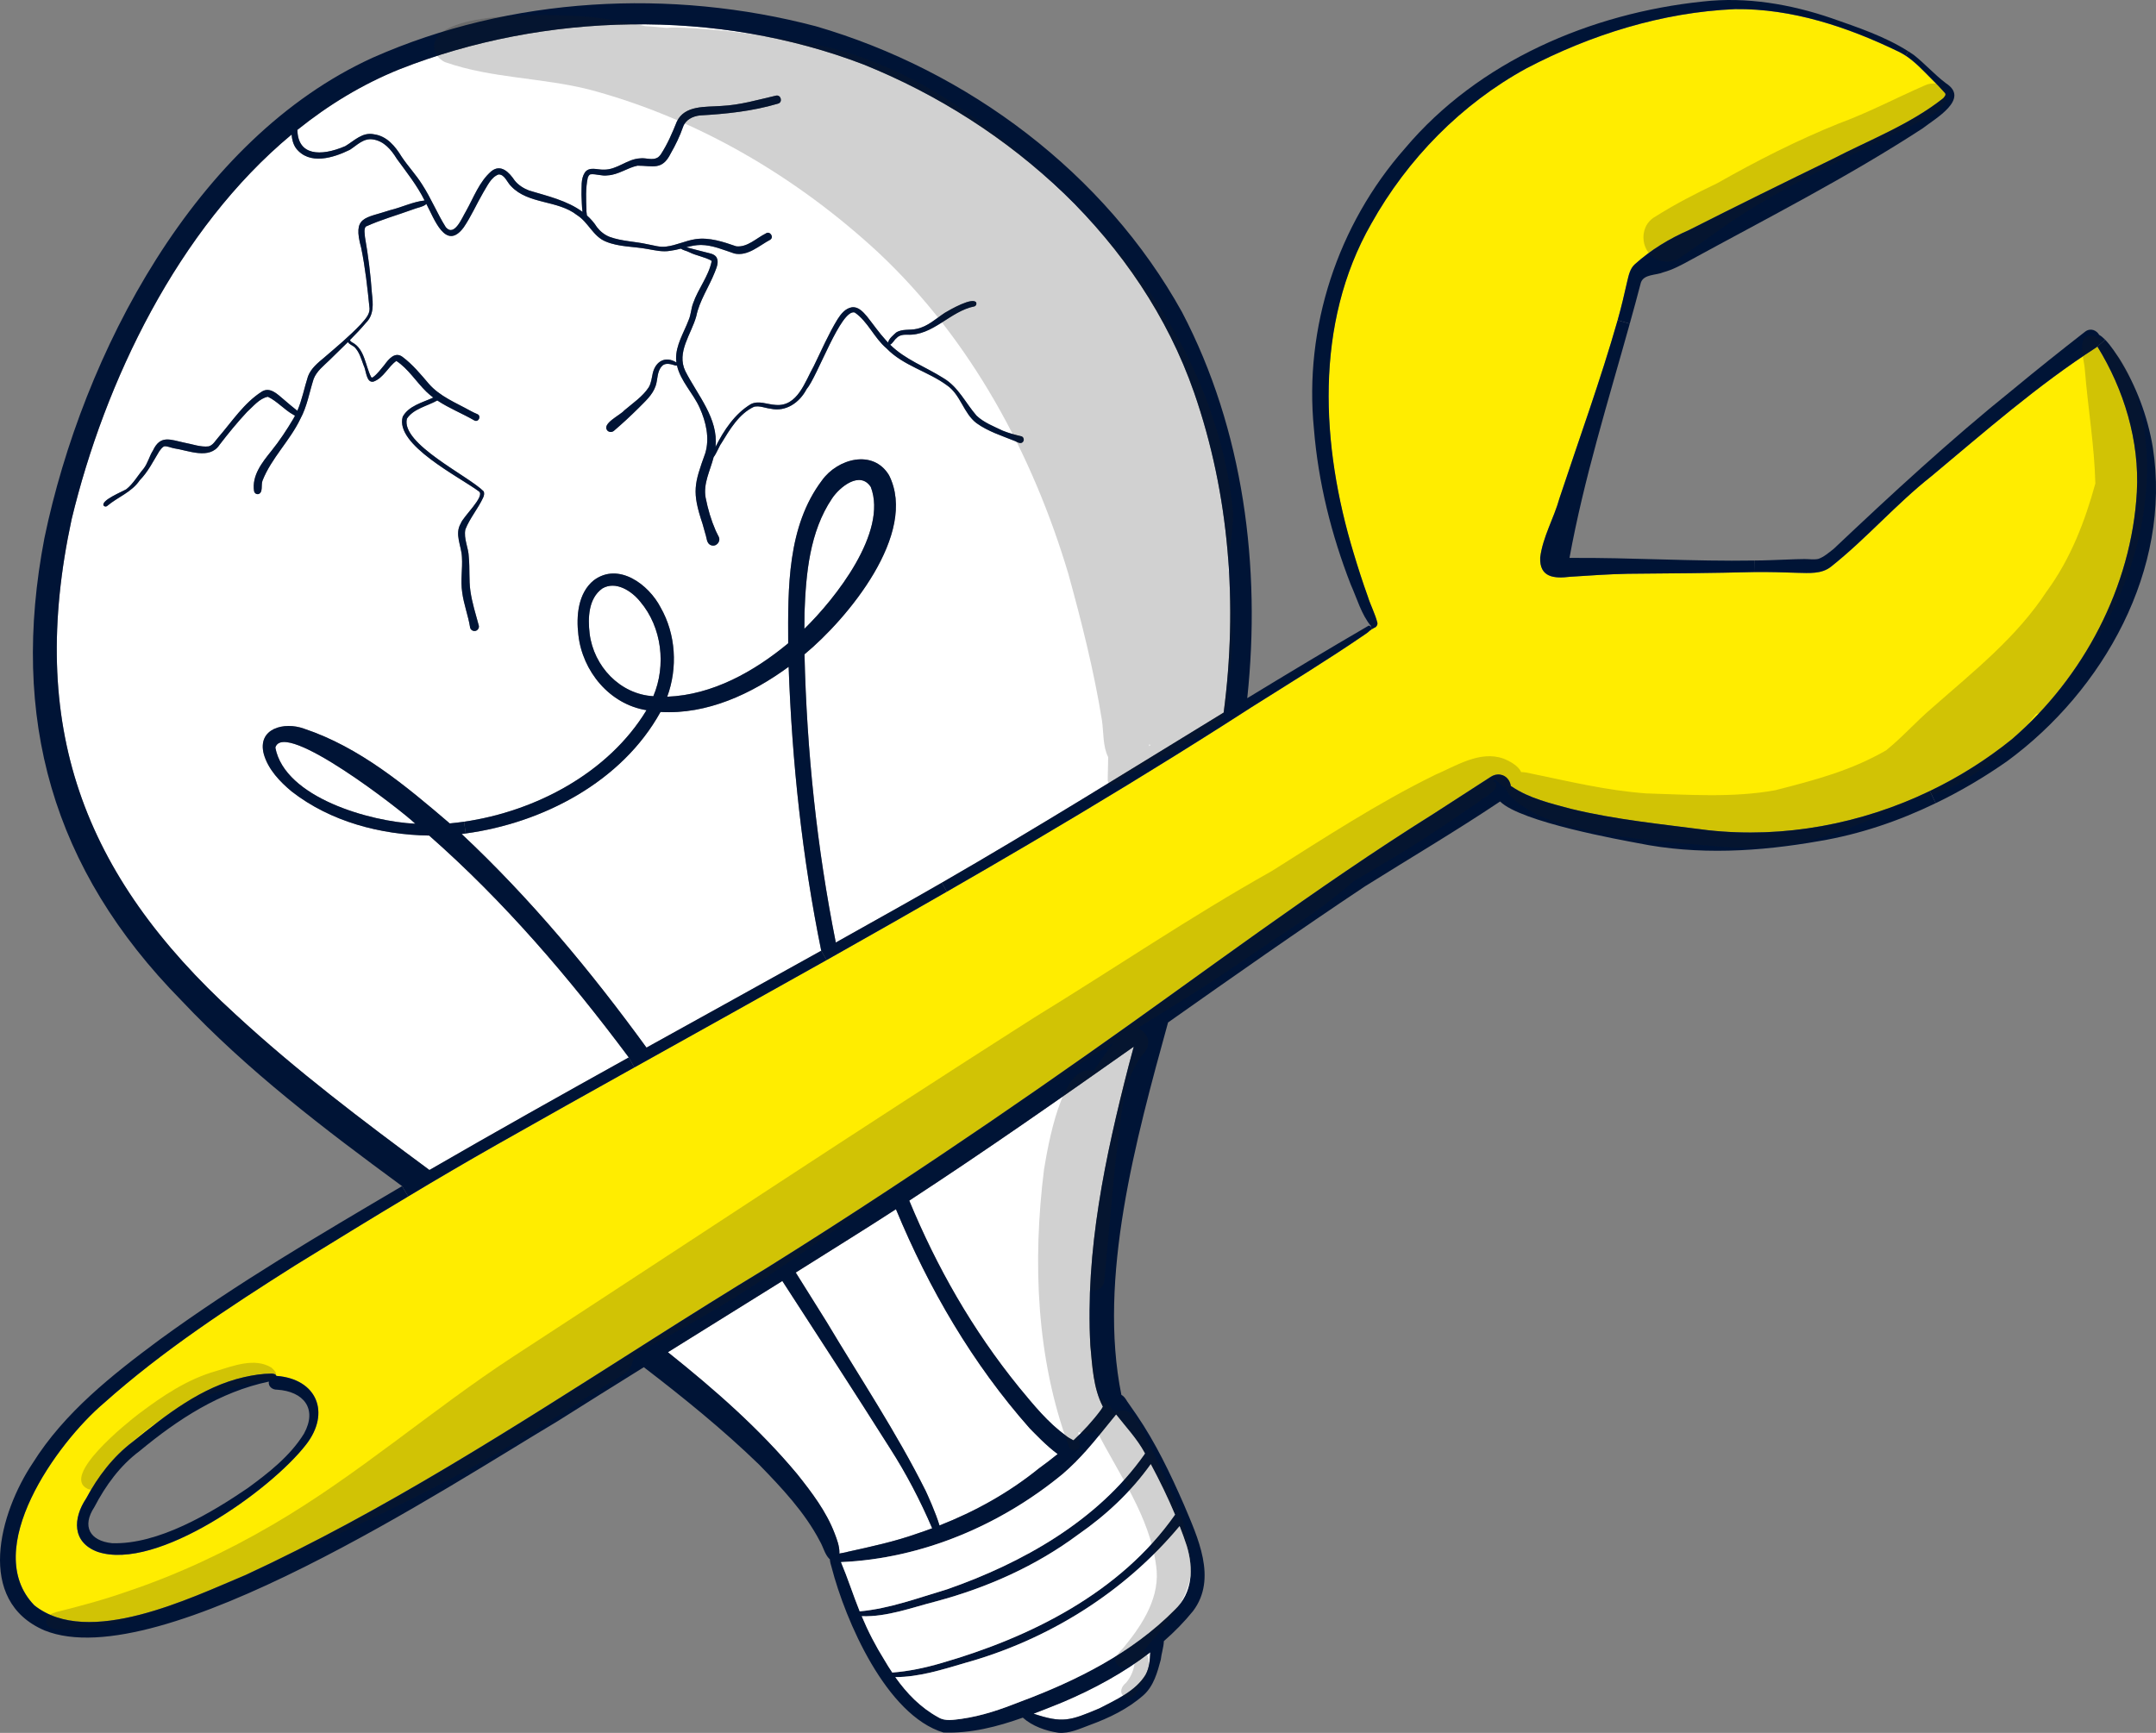 <svg xmlns="http://www.w3.org/2000/svg" id="Laag_2" data-name="Laag 2" viewBox="0 0 471.77 379.28"><rect x="0" y="0" width="471.77" height="379.28" fill="#808080" stroke="none"/><defs><style>      .cls-1 {        fill: #1d1d1b;        opacity: .2;      }      .cls-1, .cls-2, .cls-3, .cls-4 {        stroke-width: 0px;      }      .cls-2 {        fill: #001436;      }      .cls-3 {        fill: #ffed00;      }      .cls-4 {        fill: #fff;      }    </style></defs><g id="Laag_1-2" data-name="Laag 1"><g><g><path class="cls-3" d="M66.97,316.19c5.42-6.97,2.39-14.38-6.5-15.05-.13-.43-.68-.48-1.08-.49-2,0-4,.33-5.95.76-9.37,2.12-17.06,8.25-24.41,14.17-4.31,3.28-7.61,7.61-10.16,12.37-2.93,4.38-3.15,9.63,2.49,11.71,12.95,4.32,37.86-13.46,45.6-23.47ZM458.95,75.84c5.82,9.41,9.24,20.68,8.63,31.82-1.15,20.72-11.67,40.6-27.34,54.13-18.44,14.91-42.82,22.53-66.51,19.91-.01,0-.03,0-.05,0-9.99-1.31-20.09-2.27-29.9-4.66-4.42-1.19-9.16-2.28-13.01-4.91-.06-.04-.13-.08-.19-.12-.16-1.17-1-2.27-2.27-2.46-.77-.14-1.49.07-2.13.49-4.12,2.7-8.29,5.32-12.4,8.02-19.32,12.1-37.78,25.47-56.28,38.77-2.47,1.78-4.95,3.56-7.43,5.33-4.05,2.9-8.11,5.78-12.18,8.64-13.42,9.45-26.94,18.72-40.63,27.76-.97.64-1.93,1.27-2.9,1.91-7.44,4.89-14.93,9.72-22.48,14.47-1,.63-2.01,1.26-3.01,1.89-.38.24-.76.48-1.14.72-8.41,5.1-16.75,10.34-25.08,15.62-1.77,1.12-3.53,2.25-5.3,3.37-27.18,17.26-54.38,34.65-83.59,48.16-12.1,5.05-34.49,16.01-46.25,6.65-11.85-12.23,4.96-35.56,15.19-44.24,12.89-11.5,27.37-20.99,41.94-30.2,8.52-5.26,17.04-10.5,25.64-15.63,1.21-.73,2.43-1.45,3.64-2.17.77-.45,1.54-.9,2.31-1.36,4.14-2.44,8.3-4.85,12.48-7.22,10.11-5.73,20.25-11.41,30.39-17.08,1.28-.71,2.56-1.43,3.84-2.14,12.42-6.92,24.84-13.83,37.23-20.8.98-.55,1.96-1.1,2.95-1.65.08-.05.16-.09.24-.14,28.35-15.97,56.5-32.27,83.98-49.77.69-.43,1.38-.87,2.06-1.31,1.07-.68,2.13-1.36,3.2-2.05.37-.24.74-.47,1.11-.71,8.28-5.22,16.79-10.42,24.93-15.99.33-.25.75-.48,1.03-.81h0c.24-.16.48-.4.69-.47.09-.07.23-.13.36-.21,0,0,0,0,0,0,.41-.1.71-.57.67-1.04-.49-1.98-1.5-3.85-2.12-5.81-1.12-3.14-2.14-6.29-3.09-9.48-7.12-23.45-8.69-50.16,3.86-72.1,7.89-14.14,19.72-26.22,33.96-34,14.08-7.37,29.7-12.27,45.67-12.97,12.44-.15,24.66,3.92,35.78,9.32,2.82,1.36,4.95,3.73,7.18,5.96,1.01.99,2.01,2.02,2.95,3.08.34.39-.12.84-.39,1.16-7.2,5.7-16.02,9.07-24.13,13.26-10.53,5.12-21.03,10.29-31.47,15.58-4.35,1.89-8.35,4.33-11.88,7.5-1.05.95-1.34,2.44-1.65,3.76-.62,2.74-1.28,5.62-2.1,8.49-3.75,13.13-8.43,25.98-12.72,38.95-1.21,4.37-3.65,8.44-4.22,12.98-.17,4.37,3.07,4.63,6.51,4.2,4.25-.26,8.46-.57,12.71-.66,9.31-.07,18.42-.14,27.78-.37,3.11-.04,6.2.06,9.3.16,2.51.04,5.24.33,7.34-1.33,7.72-6.12,14.2-13.68,21.95-19.8,11.71-9.76,23.28-19.95,36.16-28.25.07-.05.13-.09.18-.15Z"></path><g><path class="cls-4" d="M261.27,85.85c7.8,22.44,9.59,46.61,6.49,70.11-20.48,12.52-40.89,25.26-61.69,37.25-2.97,1.71-5.95,3.41-8.94,5.09-4.74,2.68-9.48,5.34-14.24,7.99-4.14-20.75-6.36-41.9-6.85-63.08,9.41-7.78,24.91-26.42,18.5-39.19-3.49-5.8-11.29-3.63-14.68,1.13-7.61,10.08-7.44,23.58-7.39,35.65-7.47,6.19-16.56,11.31-26.47,11.69,2.32-6.31,1.91-13.67-1.45-19.54-2.6-5.03-9.21-9.98-14.62-5.94-3.45,2.79-3.87,7.83-3.37,11.95.88,7.96,6.83,15.19,14.91,16.48-8.31,13.7-24.22,22.13-39.92,24.41-1.05.15-2.1.27-3.14.37-9.61-8.23-19.73-16.69-31.9-20.74-4.31-1.57-10.28-.07-8.78,5.59.96,3.34,3.5,6.01,6.12,8.18,8.49,6.6,19.42,9.46,30.06,9.63,16.44,14.46,30.62,31.06,43.68,48.56-14.6,8.11-29.16,16.28-43.62,24.64-14.6-10.79-29.08-21.72-42.42-34.05C17.86,191.33,6.02,158.62,15.67,113.68c7.25-30.12,23.22-63.54,48.14-84.23.08,1.06.34,2.1.95,2.98,2.92,3.79,8.19,2.13,11.81.35,1.56-1,2.97-2.58,5.02-2.27,2.43.35,4.01,2.24,5.25,4.26,2.15,2.95,4.44,5.82,6.07,9.11-2.51.27-5,1.5-7.48,2.1-5.63,1.87-8.32,1.28-6.39,8.28.9,4.39,1.38,8.83,1.83,13.29.03,1.39-1.09,2.45-1.95,3.45-2.46,2.6-5.27,4.93-7.99,7.27-1.39,1.16-2.87,2.35-3.53,4.09-.81,2.5-1.28,5.12-2.33,7.55-1.01-.79-2-1.63-3.01-2.5-1.32-1.1-2.94-2.81-4.75-1.71-3.92,2.5-6.53,6.55-9.53,10.02-.63.7-1.15,1.71-2.11,1.98-1.81.21-3.6-.51-5.37-.82-3.03-.64-5.2-1.76-6.83,1.73-.81,1.27-1.11,2.75-2.04,3.96-1.25,1.46-2.27,3.32-3.79,4.51-.89.54-5.57,2.42-4.97,3.57.17.22.51.3.74.12,2.34-1.99,5.4-3.02,7.17-5.66,1.83-1.86,2.93-4.14,4.27-6.34.32-.41.63-.92,1.14-1.1.72-.02,1.31.3,2.08.45,3.11.45,7.79,2.58,9.97-.77,1.9-2.47,3.88-4.9,6.01-7.18,1.34-1.2,2.72-2.99,4.57-3.33,2.04.97,3.61,2.86,5.61,3.96.09.07.21.13.32.18-.11.22-.22.44-.35.66-1.47,2.47-3,4.8-4.82,7.06-2.01,2.5-4.33,5.4-3.78,8.83.09.39.45.66.84.63,1.23-.23.61-2.08,1.02-3.01,1.94-4.89,5.97-8.69,8.24-13.43,1.51-2.77,1.97-5.8,2.93-8.78.67-1.73,2.19-2.87,3.48-4.13,1.33-1.32,2.69-2.61,4.02-3.94.31.51.98.71,1.44,1.09,1.06,1.06,1.48,2.61,1.99,4,.58,1.02.54,3.9,2.15,3.57,2.22-.78,3.22-3.29,5.02-4.53,2.6,1.7,4.34,4.57,6.58,6.75.47.46.98.87,1.5,1.27-2.4,1.1-5.38,1.8-6.69,4.19-1.79,6.12,12.43,13.17,16.7,16.36,1.38,1.07-3.51,5.52-4,7-1.4,2.36.17,4.91.26,7.38.16,2.57-.34,5.15.06,7.71.34,2.6,1.32,5.1,1.73,7.69.1.52.66.85,1.16.74s.87-.65.74-1.16c-.68-2.51-1.47-5-1.84-7.58-.35-2.47-.1-4.88-.35-7.42-.05-2.06-1.16-4-.75-6.05.96-2.46,2.8-4.58,3.91-7.01.18-.41.28-.9.1-1.32-3.31-3.38-18.17-10.41-16.8-15.91,1.43-2.19,4.41-2.73,6.65-3.99,2.55,1.7,5.48,2.85,8.14,4.39.89.44,1.54-.99.64-1.39-.55-.23-1.08-.48-1.6-.77-3.13-1.74-6.6-3.1-9.02-5.86-1.77-2.08-3.58-4.27-5.79-5.92-1.64-1.21-3.04.52-3.95,1.78-.78.92-1.49,1.93-2.46,2.66-.16.1-.32.18-.44-.02-1.28-2.47-1.39-6.11-4.1-7.56-.17-.09-.37-.19-.45-.38-.03-.05-.05-.11-.07-.17,1.2-1.21,2.38-2.44,3.48-3.75,1.79-1.75,1.57-4.18,1.31-6.47-.29-4.16-.8-8.18-1.52-12.31-.03-.68-.28-1.65.16-2.28,3.32-1.52,6.94-2.52,10.39-3.78.5-.25,2.4-.58,2.88-1.19,1.71,3.18,4.21,10.44,8.16,5.16,1.65-2.41,2.81-5.11,4.29-7.65.88-1.4,1.68-3.35,3.36-3.96,1.35-.01,1.87,1.76,2.74,2.58,3.78,4.01,10.17,2.98,14.42,6.32,2.47,1.55,3.52,4.68,6.3,5.79,2.91,1.21,6.05,1.06,9.12,1.63,1.64.28,3.27.69,4.94.4.8-.1,1.58-.28,2.36-.48.51.37,1.27.48,1.82.77,1.5.77,3.43,1.03,4.87,1.87,0,.01,0,.01,0,.01.01.05.02.12.03.18-.68,3.25-2.95,5.96-4.03,9.09-.47,1.2-.47,2.51-.99,3.7-1.05,2.79-2.82,5.48-2.75,8.55.01.25.04.5.07.74-2.35-1.46-4.53-.33-5.17,2.34-.25,1.06-.31,2.13-.89,3.11-1.33,2.03-3.5,3.47-5.35,5.05-.87,1.05-4.97,2.87-3.71,4.39.39.42,1.03.43,1.46.06,1.81-1.55,3.57-3.17,5.27-4.86,1.47-1.51,3.21-2.96,3.87-5.03.46-1.41.26-3.06,1.32-4.22.77-.9,2.04-.46,3.02-.16.11.02.21.02.31.01.79,3.42,3.54,6.05,4.97,9.25,1.37,3.06,2.21,6.59,1.22,9.91-2.42,6.73-2.96,8.42-.61,15.44.2.71.41,1.47.63,2.24.32.87.23,2.16,1.29,2.49,1.12.39,2.17-.89,1.61-1.91-.21-.45-.45-.87-.65-1.32-1.02-2.35-1.69-4.65-2.2-7.22-.54-3.11,1-5.87,1.76-8.85.59-.74,1.34-2.63,1.65-2.97,1.84-3.01,3.88-6.53,7.2-8.06,1.21-.28,2.41.3,3.6.43,3.38.76,6.36-1.36,7.88-4.26,2.38-2.75,7.52-17.64,10.53-16.8,2.87,1.94,4.27,5.59,6.95,7.84,3.69,3.84,9.11,5.04,13.29,8.14,2.96,2.06,3.56,6.05,6.4,8.23,2.55,1.84,5.6,2.79,8.49,3.95.6.32,1.49.78,1.83-.09.13-.38-.08-.86-.49-.97-1.38-.32-2.67-.67-4.04-1.21-1.99-.96-4.14-1.77-5.76-3.3-2.4-2.75-3.98-6.29-7.25-8.22-3.88-2.47-8.38-4.05-11.67-7.33.47-.13,1-1.16,1.38-1.4.56-.66,1.45-.8,2.3-.78,5.71.32,9.39-5.14,14.79-6.2.33-.11.5-.5.38-.82-.73-1.33-5.79,1.58-6.87,2.23-1.98,1.3-3.73,3-6.13,3.51-1.48.37-3.18-.06-4.54.82-.59.56-1.61,1.34-1.74,2.19-.16-.17-.33-.32-.48-.5-1.51-1.65-2.78-3.5-4.17-5.25-.84-.98-1.9-2.18-3.32-1.97-1.41.25-2.36,1.46-3.09,2.6-2,3.27-3.52,6.81-5.2,10.25-1.93,3.4-3.55,8.96-8.38,8.51-1.8-.09-3.67-1.03-5.4-.17-3.49,2.09-5.9,5.7-7.73,9.36.67-6.22-3.94-11.32-6.61-16.59-1.98-4.14,1.32-8.08,2.4-12.01.68-3.36,2.73-6.33,4-9.51.41-1.06,1.05-2.36.39-3.44-.56-.76-1.59-.83-2.43-1.07-1.37-.34-2.75-.7-4.13-1.08,1.04-.27,2.08-.49,3.16-.5,2.59.03,4.93,1.08,7.37,1.88,2.93.64,5.4-1.74,7.82-3.02.91-.61-.12-2.01-.97-1.37-2.05,1.01-4.05,3.09-6.47,2.81-2.84-.98-5.86-2.01-8.91-1.57-2.19.33-4.21,1.37-6.43,1.63-1.35.2-2.73-.28-4.07-.51-2.75-.62-5.61-.64-8.28-1.61-1.09-.42-2.07-1.2-2.79-2.14-.63-.99-1.37-1.83-2.19-2.56-.05-.46-.14-.95-.1-1.19-.09-2.35-.21-4.75.29-7.08.12-.28.25-.6.58-.73,1.24-.14,2.52.44,3.78.23,2.35-.12,4.28-1.66,6.52-2.12,3.34,0,5.38,1.1,7.24-2.63,1.07-1.87,2.02-3.81,2.72-5.84.55-1.59,2.12-2.35,3.71-2.53,5.75-.32,11.46-.92,17.01-2.56,1.16-.24.75-2.02-.38-1.77-3.98.91-7.86,2.07-11.97,2.26-3.41.27-8.03-.23-9.74,3.46-.99,2.46-2.01,4.86-3.51,7.17-.24.29-.4.5-.75.71-1.16.61-2.47-.03-3.77.13-2.86.14-5.01,2.52-7.94,2.47-1.39.06-3.19-.76-4.16.65-.91,1.42-.65,3.24-.72,4.85.06,1.2.06,2.48.22,3.74-3.33-2.47-7.69-3.47-11.66-4.66-1.2-.46-2.39-1.19-3.2-2.23-1.16-1.73-3-3.7-5.11-1.98-2.64,2.3-3.83,5.72-5.53,8.74-.82,1.32-2.51,5.71-4.41,3.49-1.87-2.97-3.24-6.38-5.17-9.34-1.34-2.15-3.1-3.99-4.5-6.1-1.39-2.27-3.2-4.5-6-4.89-2.58-.56-4.33,1.4-6.34,2.59-5.43,2.32-10.38,2.06-10.46-3.57,6.8-5.46,14.24-10,22.34-13.26,31.77-12.54,69.59-13.32,101.57-1.04,32.16,12.94,60.71,38.52,72.28,71.73Z"></path><path class="cls-4" d="M172.57,145.94c.74,20.85,2.96,41.69,7.13,62.14-12.73,7.1-25.49,14.14-38.24,21.21-12.16-16.72-25.36-32.61-40.44-46.75.29-.04.59-.07.88-.12,16.91-2.3,34.2-11.32,42.63-26.59,10.2.59,19.94-3.95,28.04-9.89Z"></path><path class="cls-4" d="M190.55,106.6c3.74,9.89-7.78,24.44-14.54,31.03,0-1.17.02-2.34.03-3.52.31-8.56,1.12-17.71,6.02-25,1.68-2.53,6.14-6.15,8.49-2.51Z"></path><path class="cls-4" d="M140.09,131.68c4.77,5.63,5.72,13.97,2.87,20.7-7.32-.43-13.05-6.57-13.94-13.71-.4-3.37-.29-7.69,2.78-9.87,2.92-1.73,6.41.53,8.29,2.88Z"></path><path class="cls-4" d="M90.88,180.29c-9.72-.44-28.56-5.66-30.63-16.66,1.82-6.35,27.81,13.91,30.63,16.66Z"></path><path class="cls-4" d="M231.44,318.25c-1.36,1.11-2.76,2.17-4.18,3.2-6.48,5.25-13.86,9.36-21.68,12.43-.85-2.84-2.59-6.63-3.02-7.56-6.42-12.85-14.31-24.64-21.69-37.01-2.24-3.59-4.49-7.19-6.75-10.79,3.9-2.43,7.79-4.87,11.66-7.32,3.45-2.15,6.86-4.34,10.27-6.54,7.21,17.41,16.75,33.81,29.3,47.99.98.97,3.53,3.72,6.09,5.6Z"></path><path class="cls-4" d="M203.98,334.5c-1.08.4-2.17.79-3.27,1.15-4.92,1.75-10.07,2.86-15.16,3.98-.58.19-1.26.25-1.89.4.01-.08.03-.16.02-.24,0-1.42-.54-2.85-1.04-4.16-1.83-4.82-5.02-9-8.21-13.01-8.33-9.99-18.12-18.54-28.28-26.66,8.35-5.19,16.7-10.38,25.04-15.59,7.88,12.18,15.82,24.35,23.57,36.63,3.53,5.5,6.62,11.41,9.22,17.5Z"></path><path class="cls-4" d="M248.09,229.08c-.37,1.36-.75,2.72-1.1,4.09-5.15,20.01-9.54,40.57-8.4,61.35.43,4.47.62,9.22,2.7,13.27.02.03.04.05.05.07-.14.27-.29.54-.47.78-1.78,2.39-3.8,4.58-5.98,6.61-.62-.33-1.23-.65-1.68-1.04-3.98-2.93-6.94-6.59-10.19-10.52-10.31-12.7-18.05-26.4-24.06-40.91,16.63-10.86,32.9-22.25,49.13-33.7Z"></path><path class="cls-4" d="M251.7,361.64c-.08,1.69-.2,3.39-1.03,4.92-2.19,3.6-6.45,5.45-10.07,7.34-6.55,2.77-8.11,3.28-14.44,1.18,2.2-.83,4.38-1.72,6.53-2.59,6.63-2.82,13.21-6.37,19.01-10.85Z"></path><path class="cls-2" d="M471.08,97.96c4.14,26.58-10.81,53.19-31.88,68.64-4.91,3.44-10.16,6.56-15.64,9.19l-1.27-2.66c6.4-3.07,12.44-6.88,17.96-11.34,15.67-13.53,26.18-33.4,27.33-54.13.61-11.14-2.82-22.41-8.64-31.82l1.71-1.48c1.31,1.34,2.52,3.31,3.03,4.05,3.71,5.95,6.26,12.63,7.4,19.55Z"></path><path class="cls-2" d="M460.65,74.36l-1.71,1.48c-.06.05-.11.11-.17.16-12.88,8.29-24.46,18.48-36.16,28.24-7.75,6.12-14.24,13.67-21.96,19.79-2.09,1.66-4.82,1.38-7.33,1.34-3.1-.11-6.2-.2-9.3-.17l-.04-2.52c1.19,0,2.37-.04,3.55-.08,2.43-.06,4.86-.22,7.29-.24,1.01-.01,2.06.18,3.06-.03,1.27-.44,2.28-1.37,3.33-2.17,12.69-11.99,25.58-23.91,39.18-34.85,5.23-4.33,10.54-8.57,15.9-12.74,1.18-.87,2.48-.27,3.05.73.43.24.88.62,1.31,1.06Z"></path><path class="cls-2" d="M425.82,18.23c5.3,3.44-2.34,7.7-5.09,9.85-16.39,10.68-33.89,19.59-51.05,28.96-1.83,1-3.68,2-5.7,2.55-1.6.7-4.28.37-4.93,2.27-.78,3-1.59,5.99-2.43,8.98l-2.66-.74c.82-2.88,1.48-5.75,2.1-8.49.32-1.32.61-2.81,1.66-3.76,3.53-3.17,7.53-5.6,11.87-7.5,10.45-5.29,20.95-10.46,31.48-15.58,8.11-4.19,16.93-7.56,24.13-13.26.27-.32.73-.76.39-1.16-.93-1.06-1.93-2.09-2.94-3.08-1.81-1.81-3.56-3.72-5.66-5.1l.58-.94c.41.26.82.53,1.22.81,2.46,1.95,4.52,4.3,7.03,6.19Z"></path><path class="cls-2" d="M422.29,173.13l1.27,2.66c-8.08,3.92-16.67,6.82-25.38,8.28-13.17,2.32-26.64,3.15-39.81.46-3.44-.65-25.59-4.59-30.12-9.11-9.68,6.48-19.88,12.5-29.55,18.56-14.54,9.69-28.83,19.74-43.11,29.81-7.09,25.73-15.38,55.97-10.21,81.51.57.29.94.87,1.26,1.41.68,1.01,1.38,2.01,2.09,3.01,4.16,6.1,7.37,12.82,10.32,19.57,3.01,7.17,7.36,16.21,2.02,23.31-1.93,2.39-4.09,4.58-6.4,6.6-.04,1.35-.53,2.7-.67,4.05-.74,2.78-1.56,5.79-3.78,7.77-3.39,3-7.52,4.99-11.74,6.53-2.22.82-4.48,1.92-6.9,1.7-2.73-.41-5.68-1.43-7.77-3.31-5.61,2-11.4,3.48-17.36,3.26-12.49-3.75-21.45-24.44-24.49-36.2-.14-.44-.34-1.12-.38-1.75-.03-.02-.07-.03-.1-.05-1.01-1.02-1.33-2.59-2.05-3.83-3.32-6.37-8.34-11.69-13.32-16.81-7.95-7.7-16.5-14.62-25.23-21.32-6.34,3.95-12.67,7.9-18.95,11.87-23.23,13.81-86.93,55.9-112.17,45.75-15.24-6.52-9.83-25.81-2.6-36.63,6.93-11.07,17.37-19.3,27.73-26.99,16.95-12.36,35.04-22.99,53.09-33.63l1.35,2.25c-8.27,4.95-16.49,10-24.69,15.06-14.57,9.22-29.06,18.71-41.94,30.21-10.22,8.67-27.04,32.01-15.19,44.23,11.76,9.37,34.15-1.59,46.25-6.64,30.51-14.11,58.81-32.44,87.19-50.45.57-.36,1.14-.73,1.71-1.09h0c8.33-5.28,16.67-10.53,25.08-15.62,8.95-5.59,17.82-11.28,26.63-17.08l.18-.12c14.61-9.61,29.04-19.47,43.34-29.55,25.22-17.71,49.76-36.38,75.89-52.75,4.12-2.7,8.29-5.32,12.41-8.02.64-.42,1.36-.62,2.13-.49,1.28.19,2.12,1.31,2.28,2.49.06.03.12.05.18.1,3.85,2.62,8.59,3.71,13.01,4.9,9.83,2.39,19.95,3.35,29.96,4.67,16.61,1.83,33.54-1.37,48.54-8.58ZM257.03,352.35c3.96-3.74,4.15-9.04,2.66-13.97-.48-1.48-1.01-2.93-1.57-4.36-12.11,14.53-28.78,24.91-46.98,29.96-4.96,1.46-10.02,3.08-15.23,3.09,2.52,3.56,5.51,6.66,9.4,8.79,1.52.95,3.34.54,5.02.35,4.64-.66,8.67-2.08,12.93-3.76,12.34-4.61,24.44-10.66,33.77-20.1ZM257.07,331.58s.03-.05.04-.08c-1.58-3.77-3.36-7.42-5.3-11.04-4.33,6.07-9.76,11.16-15.89,15.41-9.27,6.9-19.89,11.61-30.99,14.6-5.32,1.35-10.8,3.46-16.36,3.27,1.4,3.36,3.04,6.51,4.96,9.59.54.94,1.12,1.85,1.72,2.74,3.64-.28,7.16-1.03,10.65-2.05,19.56-5.63,39.23-15.43,51.17-32.44ZM250.67,366.56c.83-1.53.95-3.23,1.03-4.92-5.8,4.48-12.38,8.03-19.01,10.85-2.15.87-4.33,1.76-6.53,2.59,6.33,2.1,7.89,1.59,14.44-1.18,3.62-1.89,7.88-3.74,10.07-7.34ZM250.54,318.12c-.03-.05-.05-.09-.07-.13-1.69-3.11-4.09-5.63-6.24-8.38-2.23,2.71-4.38,5.49-6.71,8.1l-.13.13c-.59.66-1.19,1.29-1.81,1.92-.1.11-.2.23-.31.34h-.02c-.87.86-1.75,1.7-2.69,2.5-13.62,11.23-30.82,18.54-48.53,19.3,1.49,3.54,2.65,7.21,4.09,10.78,6.59-.61,12.84-2.96,19.13-4.83,16.47-5.75,32.93-15.01,43.13-29.48.04-.1.1-.18.16-.25ZM246.99,233.17c.35-1.37.73-2.73,1.1-4.09-16.23,11.45-32.5,22.84-49.13,33.7,6.01,14.51,13.75,28.21,24.06,40.91,3.25,3.93,6.21,7.59,10.19,10.52.45.39,1.06.71,1.68,1.04,2.18-2.03,4.2-4.22,5.98-6.61.18-.24.33-.51.47-.78-.01-.02-.03-.04-.05-.07-2.08-4.05-2.27-8.8-2.7-13.27-1.14-20.78,3.25-41.34,8.4-61.35ZM227.26,321.45c1.42-1.03,2.82-2.09,4.18-3.2-2.56-1.88-5.11-4.63-6.09-5.6-12.55-14.18-22.09-30.58-29.3-47.99-3.41,2.2-6.82,4.39-10.27,6.54-3.87,2.45-7.76,4.89-11.66,7.32,2.26,3.6,4.51,7.2,6.75,10.79,7.38,12.37,15.27,24.16,21.69,37.01.43.93,2.17,4.72,3.02,7.56,7.82-3.07,15.2-7.18,21.68-12.43ZM200.71,335.65c1.1-.36,2.19-.75,3.27-1.15-2.6-6.09-5.69-12-9.22-17.5-7.75-12.28-15.69-24.45-23.57-36.63-8.34,5.21-16.69,10.4-25.04,15.59,10.16,8.12,19.95,16.67,28.28,26.66,3.19,4.01,6.38,8.19,8.21,13.01.5,1.31,1.04,2.74,1.04,4.16.01.08,0,.16-.02.24.63-.15,1.31-.21,1.89-.4,5.09-1.12,10.24-2.23,15.16-3.98Z"></path><path class="cls-2" d="M417.57,11.23l-.58.94c-.49-.31-.99-.61-1.52-.86-11.13-5.4-23.35-9.47-35.79-9.32-15.96.69-31.58,5.59-45.66,12.96-14.24,7.78-26.06,19.86-33.96,34.01-12.54,21.94-10.98,48.65-3.86,72.1.96,3.2,1.97,6.34,3.1,9.48.61,1.96,1.63,3.84,2.11,5.81.05.47-.25.92-.65,1.03-.13.08-.28.14-.38.22-.06.02-.11.05-.17.09l-.3-.54s.07-.06.11-.09c-2.13-2.55-3.08-6.07-4.44-9.09-4.26-10.93-7.12-22.4-8.07-34.1-2.2-22.16,5.2-44.68,19.9-61.37C323.51,13.37,348.12,2.89,372.63.33c9.54-1.08,19.18.58,28.2,3.67,5.73,2.01,11.59,3.96,16.74,7.23Z"></path><path class="cls-2" d="M383.98,122.68l.04,2.52c-9.36.24-18.47.3-27.78.38-4.26.08-8.47.39-12.71.66-3.44.42-6.68.16-6.51-4.21.57-4.54,3.01-8.61,4.22-12.98,4.29-12.97,8.97-25.82,12.72-38.95l2.66.74c-4.73,17.01-10.03,33.93-13.19,51.27,13.52-.1,27.03.8,40.55.57Z"></path><path class="cls-2" d="M155.67,57.06c-1.44-.84-3.37-1.1-4.87-1.87-.55-.29-1.31-.4-1.82-.77-.78.2-1.56.38-2.36.48-1.67.29-3.3-.12-4.94-.4-3.07-.57-6.21-.42-9.12-1.63-2.78-1.11-3.83-4.24-6.3-5.79-4.25-3.34-10.64-2.31-14.42-6.32-.87-.82-1.39-2.59-2.74-2.58-1.68.61-2.48,2.56-3.36,3.96-1.48,2.54-2.64,5.24-4.29,7.65-3.95,5.28-6.45-1.98-8.16-5.16-.48.61-2.38.94-2.88,1.19-3.45,1.26-7.07,2.26-10.39,3.78-.44.63-.19,1.6-.16,2.28.72,4.13,1.23,8.15,1.52,12.31.26,2.29.48,4.72-1.31,6.47-1.1,1.31-2.28,2.54-3.48,3.75.02.06.04.12.07.17.08.19.28.29.45.38,2.71,1.45,2.82,5.09,4.1,7.56.12.2.28.12.44.02.97-.73,1.68-1.74,2.46-2.66.91-1.26,2.31-2.99,3.95-1.78,2.21,1.65,4.02,3.84,5.79,5.92,2.42,2.76,5.89,4.12,9.02,5.86.52.29,1.05.54,1.6.77.9.4.25,1.83-.64,1.39-2.66-1.54-5.59-2.69-8.14-4.39-2.24,1.26-5.22,1.8-6.65,3.99-1.37,5.5,13.49,12.53,16.8,15.91.18.42.08.91-.1,1.32-1.11,2.43-2.95,4.55-3.91,7.01-.41,2.05.7,3.99.75,6.05.25,2.54,0,4.95.35,7.42.37,2.58,1.16,5.07,1.84,7.58.13.51-.24,1.05-.74,1.16s-1.06-.22-1.16-.74c-.41-2.59-1.39-5.09-1.73-7.69-.4-2.56.1-5.14-.06-7.71-.09-2.47-1.66-5.02-.26-7.38.49-1.48,5.38-5.93,4-7-4.27-3.19-18.49-10.24-16.7-16.36,1.31-2.39,4.29-3.09,6.69-4.19-.52-.4-1.03-.81-1.5-1.27-2.24-2.18-3.98-5.05-6.58-6.75-1.8,1.24-2.8,3.75-5.02,4.53-1.61.33-1.57-2.55-2.15-3.57-.51-1.39-.93-2.94-1.99-4-.46-.38-1.13-.58-1.44-1.09-1.33,1.33-2.69,2.62-4.02,3.94-1.29,1.26-2.81,2.4-3.48,4.13-.96,2.98-1.42,6.01-2.93,8.78-2.27,4.74-6.3,8.54-8.24,13.43-.41.93.21,2.78-1.02,3.01-.39.03-.75-.24-.84-.63-.55-3.43,1.77-6.33,3.78-8.83,1.82-2.26,3.35-4.59,4.82-7.06.13-.22.24-.44.35-.66-.11-.05-.23-.11-.32-.18-2-1.1-3.57-2.99-5.61-3.96-1.85.34-3.23,2.13-4.57,3.33-2.13,2.28-4.11,4.71-6.01,7.18-2.18,3.35-6.86,1.22-9.97.77-.77-.15-1.36-.47-2.08-.45-.51.18-.82.69-1.14,1.1-1.34,2.2-2.44,4.48-4.27,6.34-1.77,2.64-4.83,3.67-7.17,5.66-.23.18-.57.1-.74-.12-.6-1.15,4.08-3.03,4.97-3.57,1.52-1.19,2.54-3.05,3.79-4.51.93-1.21,1.23-2.69,2.04-3.96,1.63-3.49,3.8-2.37,6.83-1.73,1.77.31,3.56,1.03,5.37.82.96-.27,1.48-1.28,2.11-1.98,3-3.47,5.61-7.52,9.53-10.02,1.81-1.1,3.43.61,4.75,1.71,1.01.87,2,1.71,3.01,2.5,1.05-2.43,1.52-5.05,2.33-7.55.66-1.74,2.14-2.93,3.53-4.09,2.72-2.34,5.53-4.67,7.99-7.27.86-1,1.98-2.06,1.95-3.45-.45-4.46-.93-8.9-1.83-13.29-1.93-7,.76-6.41,6.39-8.28,2.48-.6,4.97-1.83,7.48-2.1-1.63-3.29-3.92-6.16-6.07-9.11-1.24-2.02-2.82-3.91-5.25-4.26-2.05-.31-3.46,1.27-5.02,2.27-3.62,1.78-8.89,3.44-11.81-.35-.61-.88-.87-1.92-.95-2.98-24.92,20.69-40.89,54.11-48.14,84.23-9.65,44.94,2.19,77.65,35.88,108.35,13.34,12.33,27.82,23.26,42.42,34.05,14.46-8.36,29.02-16.53,43.62-24.64l1.22,2.19c-10.05,5.6-20.09,11.22-30.1,16.9-6.51,3.69-12.96,7.47-19.38,11.33l-1.35-2.25c-16.98-12.47-33.84-25.28-48.32-40.67C11.4,190.21,2.17,157.19,9.72,117.76,18.1,77.45,42.67,30.29,81.61,12.6,111.74-.73,146.78-2.61,178.53,5.75c33.22,9.67,63.24,32.13,80.11,62.55,13.48,25.73,17.33,55.83,14.28,84.51,8.82-5.37,17.66-10.69,26.56-15.87.17-.02.33.07.43.21l.3.54c-.18.11-.37.29-.56.4-.29.31-.68.55-1.01.79-8.14,5.57-16.65,10.77-24.93,15.99-.37.24-.74.47-1.1.71-1.75,1.13-3.5,2.25-5.26,3.37h0c-13.74,8.73-27.65,17.19-41.66,25.45-6.15,3.62-12.32,7.21-18.5,10.76l-1.12-1.95c20.8-11.99,41.21-24.73,61.69-37.25,3.1-23.5,1.31-47.67-6.49-70.11-11.57-33.21-40.12-58.79-72.28-71.73-31.98-12.28-69.8-11.5-101.57,1.04-8.1,3.26-15.54,7.8-22.34,13.26.08,5.63,5.03,5.89,10.46,3.57,2.01-1.19,3.76-3.15,6.34-2.59,2.8.39,4.61,2.62,6,4.89,1.4,2.11,3.16,3.95,4.5,6.1,1.93,2.96,3.3,6.37,5.17,9.34,1.9,2.22,3.59-2.17,4.41-3.49,1.7-3.02,2.89-6.44,5.53-8.74,2.11-1.72,3.95.25,5.11,1.98.81,1.04,2,1.77,3.2,2.23,3.97,1.19,8.33,2.19,11.66,4.66-.16-1.26-.16-2.54-.22-3.74.07-1.61-.19-3.43.72-4.85.97-1.41,2.77-.59,4.16-.65,2.93.05,5.08-2.33,7.94-2.47,1.3-.16,2.61.48,3.77-.13.35-.21.51-.42.75-.71,1.5-2.31,2.52-4.71,3.51-7.17,1.71-3.69,6.33-3.19,9.74-3.46,4.11-.19,7.99-1.35,11.97-2.26,1.13-.25,1.54,1.53.38,1.77-5.55,1.64-11.26,2.24-17.01,2.56-1.59.18-3.16.94-3.71,2.53-.7,2.03-1.65,3.97-2.72,5.84-1.86,3.73-3.9,2.62-7.24,2.63-2.24.46-4.17,2-6.52,2.12-1.26.21-2.54-.37-3.78-.23-.33.13-.46.45-.58.73-.5,2.33-.38,4.73-.29,7.08-.04.24.05.73.1,1.19.82.73,1.56,1.57,2.19,2.56.72.94,1.7,1.72,2.79,2.14,2.67.97,5.53.99,8.28,1.61,1.34.23,2.72.71,4.07.51,2.22-.26,4.24-1.3,6.43-1.63,3.05-.44,6.07.59,8.91,1.57,2.42.28,4.42-1.8,6.47-2.81.85-.64,1.88.76.97,1.37-2.42,1.28-4.89,3.66-7.82,3.02-2.44-.8-4.78-1.85-7.37-1.88-1.08.01-2.12.23-3.16.5,1.38.38,2.76.74,4.13,1.08.84.24,1.87.31,2.43,1.07.66,1.08.02,2.38-.39,3.44-1.27,3.18-3.32,6.15-4,9.51-1.08,3.93-4.38,7.87-2.4,12.01,2.67,5.27,7.28,10.37,6.61,16.59,1.83-3.66,4.24-7.27,7.73-9.36,1.73-.86,3.6.08,5.4.17,4.83.45,6.45-5.11,8.38-8.51,1.68-3.44,3.2-6.98,5.2-10.25.73-1.14,1.68-2.35,3.09-2.6,1.42-.21,2.48.99,3.32,1.97,1.39,1.75,2.66,3.6,4.17,5.25.15.18.32.33.48.5.13-.85,1.15-1.63,1.74-2.19,1.36-.88,3.06-.45,4.54-.82,2.4-.51,4.15-2.21,6.13-3.51,1.08-.65,6.14-3.56,6.87-2.23.12.32-.05.71-.38.82-5.4,1.06-9.08,6.52-14.79,6.2-.85-.02-1.74.12-2.3.78-.38.24-.91,1.27-1.38,1.4,3.29,3.28,7.79,4.86,11.67,7.33,3.27,1.93,4.85,5.47,7.25,8.22,1.62,1.53,3.77,2.34,5.76,3.3,1.37.54,2.66.89,4.04,1.21.41.11.62.59.49.97-.34.87-1.23.41-1.83.09-2.89-1.16-5.94-2.11-8.49-3.95-2.84-2.18-3.44-6.17-6.4-8.23-4.18-3.1-9.6-4.3-13.29-8.14-2.68-2.25-4.08-5.9-6.95-7.84-3.01-.84-8.15,14.05-10.53,16.8-1.52,2.9-4.5,5.02-7.88,4.26-1.19-.13-2.39-.71-3.6-.43-3.32,1.53-5.36,5.05-7.2,8.06-.31.34-1.06,2.23-1.65,2.97-.76,2.98-2.3,5.74-1.76,8.85.51,2.57,1.18,4.87,2.2,7.22.2.45.44.87.65,1.32.56,1.02-.49,2.3-1.61,1.91-1.06-.33-.97-1.62-1.29-2.49-.22-.77-.43-1.53-.63-2.24-2.35-7.02-1.81-8.71.61-15.44.99-3.32.15-6.85-1.22-9.91-1.43-3.2-4.18-5.83-4.97-9.25-.1.01-.2.01-.31-.01-.98-.3-2.25-.74-3.02.16-1.06,1.16-.86,2.81-1.32,4.22-.66,2.07-2.4,3.52-3.87,5.03-1.7,1.69-3.46,3.31-5.27,4.86-.43.37-1.07.36-1.46-.06-1.26-1.52,2.84-3.34,3.71-4.39,1.85-1.58,4.02-3.02,5.35-5.05.58-.98.64-2.05.89-3.11.64-2.67,2.82-3.8,5.17-2.34-.03-.24-.06-.49-.07-.74-.07-3.07,1.7-5.76,2.75-8.55.52-1.19.52-2.5.99-3.7,1.08-3.13,3.35-5.84,4.03-9.09-.01-.06-.02-.13-.03-.18,0,0,0,0,0-.01Z"></path><path class="cls-4" d="M259.69,338.38c1.49,4.93,1.3,10.23-2.66,13.97-9.33,9.44-21.43,15.49-33.77,20.1-4.26,1.68-8.29,3.1-12.93,3.76-1.68.19-3.5.6-5.02-.35-3.89-2.13-6.88-5.23-9.4-8.79,5.21-.01,10.27-1.63,15.23-3.09,18.2-5.05,34.87-15.43,46.98-29.96.56,1.43,1.09,2.88,1.57,4.36Z"></path><path class="cls-4" d="M257.11,331.5s-.03.05-.04.08c-11.94,17.01-31.61,26.81-51.17,32.44-3.49,1.02-7.01,1.77-10.65,2.05-.6-.89-1.18-1.8-1.72-2.74-1.92-3.08-3.56-6.23-4.96-9.59,5.56.19,11.04-1.92,16.36-3.27,11.1-2.99,21.72-7.7,30.99-14.6,6.13-4.25,11.56-9.34,15.89-15.41,1.94,3.62,3.72,7.27,5.3,11.04Z"></path><path class="cls-4" d="M250.47,317.99s.04.08.07.13c-.06.07-.12.15-.16.25-10.2,14.47-26.66,23.73-43.13,29.48-6.29,1.87-12.54,4.22-19.13,4.83-1.44-3.57-2.6-7.24-4.09-10.78,17.71-.76,34.91-8.07,48.53-19.3.94-.8,1.82-1.64,2.69-2.5h.02c.11-.11.21-.23.31-.34.62-.63,1.22-1.26,1.81-1.92l.13-.13c2.33-2.61,4.48-5.39,6.71-8.1,2.15,2.75,4.55,5.27,6.24,8.38Z"></path><path class="cls-2" d="M206.07,193.21l1.12,1.95c-7.92,4.56-15.86,9.07-23.82,13.56-.41.23-.82.46-1.22.69-.43.24-.86.48-1.29.73l-1.16-2.06c-4.17-20.45-6.39-41.29-7.13-62.14-8.1,5.94-17.84,10.48-28.04,9.89-8.43,15.27-25.72,24.29-42.63,26.59l-.35-2.57c15.7-2.28,31.61-10.71,39.92-24.41-8.08-1.29-14.03-8.52-14.91-16.48-.5-4.12-.08-9.16,3.37-11.95,5.41-4.04,12.02.91,14.62,5.94,3.36,5.87,3.77,13.23,1.45,19.54,9.91-.38,19-5.5,26.47-11.69-.05-12.07-.22-25.57,7.39-35.65,3.39-4.76,11.19-6.93,14.68-1.13,6.41,12.77-9.09,31.41-18.5,39.19.49,21.18,2.71,42.33,6.85,63.08,4.76-2.65,9.5-5.31,14.24-7.99,2.99-1.68,5.97-3.38,8.94-5.09ZM176.01,137.63c6.76-6.59,18.28-21.14,14.54-31.03-2.35-3.64-6.81-.02-8.49,2.51-4.9,7.29-5.71,16.44-6.02,25-.01,1.18-.03,2.35-.03,3.52ZM142.96,152.38c2.85-6.73,1.9-15.07-2.87-20.7-1.88-2.35-5.37-4.61-8.29-2.88-3.07,2.18-3.18,6.5-2.78,9.87.89,7.14,6.62,13.28,13.94,13.71Z"></path><path class="cls-2" d="M179.7,208.08l1.16,2.06c-14,7.87-28.03,15.66-42.05,23.49l-1.22-2.19c-13.06-17.5-27.24-34.1-43.68-48.56-10.64-.17-21.57-3.03-30.06-9.63-2.62-2.17-5.16-4.84-6.12-8.18-1.5-5.66,4.47-7.16,8.78-5.59,12.17,4.05,22.29,12.51,31.9,20.74,1.04-.1,2.09-.22,3.14-.37l.35,2.57c-.29.05-.59.08-.88.12,15.08,14.14,28.28,30.03,40.44,46.75,12.75-7.07,25.51-14.11,38.24-21.21ZM60.25,163.63c2.07,11,20.91,16.22,30.63,16.66-2.82-2.75-28.81-23.01-30.63-16.66Z"></path><path class="cls-2" d="M60.63,304.16c-1,.04-1.99-.7-1.8-1.77-10.74,2.25-19.93,8.28-28.26,15.18-4.31,3.21-7.46,7.57-9.93,12.3-2.75,4.19-1.01,7.38,3.88,7.89,10.05.33,21.57-6.53,29.69-12.06,4.58-3.35,9.29-7.03,12.31-11.92,3-5.48-.1-9.25-5.89-9.62ZM60.47,301.14c8.89.66,11.92,8.08,6.49,15.05-7.74,10-32.64,27.78-45.59,23.46-5.64-2.08-5.43-7.33-2.5-11.71,2.55-4.76,5.85-9.09,10.16-12.37,7.35-5.92,15.04-12.04,24.41-14.16,1.94-.44,3.94-.76,5.94-.77.4.01.96.07,1.09.5Z"></path></g></g><path class="cls-1" d="M363.4,57.06c1.31.36,2.92.23,4.05-.53,3.99-2.69,7.83-5.59,11.8-8.32,13.34-8.81,27.96-15.01,42.19-22.31,1.99-1.14,5.43-3.16,4.26-5.95-.73-1.82-2.97-2.03-4.55-1.24-6.28,2.74-12.34,5.96-18.79,8.32-9.19,3.7-18.01,8.2-26.61,13.08-4.65,2.22-9.25,4.58-13.6,7.34-3.92,2.23-3.15,8.5,1.26,9.61Z"></path><path class="cls-1" d="M374.73,185.1s-.06,0-.1,0c-.02,0-.04,0-.07,0,0,0,.16.01.16.01Z"></path><path class="cls-1" d="M457.17,73.4c-2.8.53-1.03,5.56-.96,7.63.67,8.26,2.08,16.5,2.29,24.79-2.3,8.37-5.43,16.51-10.67,23.65.04-.05.07-.1.1-.16-6.62,10.21-16.19,17.72-25.2,25.67-3.46,2.95-6.48,6.4-10.02,9.25-7.59,4.39-15.34,6.45-24.29,8.74-9.3,1.67-18.87.96-28.26.68-8.73-.66-16.52-2.57-25.21-4.36-.6-.16-1.34-.28-2.09-.31-.62-1.36-2.45-2.38-3.87-2.94-5.15-1.85-10.41,1.61-15.04,3.59-12.4,6.09-24.01,13.67-35.68,21.03-17.75,9.96-34.58,21.41-51.94,32.04-38.31,24.41-75.77,49.3-113.96,74.17-18,11.76-34.08,25.99-52.71,36.84-10.11,5.91-20.77,10.92-31.9,14.65-5.05,1.78-10.22,3.17-15.41,4.46-.92.29-2.1.71-2.22,1.83-.16,1.54,1.44,1.9,2.62,2.02,14.81-.18,30.3-6.4,44.8-13.72,2.93-1.19,5.88-2.34,8.77-3.61,12.29-5.6,24.5-11.42,36.37-17.85,11.54-6.24,22.38-13.64,33.51-20.56,1.83-1.14,2.46-2.77,2.4-4.36,4.1-2.19,8.18-4.4,12.22-6.7,18.67-10.4,35.44-23.64,53.23-35.5,11.34-7.46,21.54-14.8,33.17-22.14,2.12-1.33,4.25-2.64,6.38-3.96-1.5,2.02-2.91,4.12-4.35,6.18-6.94-2.21-10.01,16.82-10.8,21.5-2.52,20.19-1.7,41.39,5.42,60.61.27,1.13,1.92,1.2,2.38.19-.04-1.09-.18-2.21-.28-3.32,1.28.62,2.8.34,3.88-.51.04.08.08.16.12.24,4.87,9.56,11.55,18.64,13.01,29.52.99,6.64-2.81,12.68-6.96,17.72-.87,1.12-2.69,2.35-1.62,3.91,1.27,1.43,2.62.52,3.84-.77,0,.32,0,.63-.04.9-.22,1.41-.87,2.78-1.8,3.86-.93.72-1.58,2.08-.49,2.98,1.78,1.32,2.87-1.11,3.7-2.34,1.03-1.57,1.93-3.37,1.76-5.3-.03-.86-.43-1.95-1.23-2.3.21-.23.4-.44.59-.6,4.11-5.11,9.58-10.3,9.9-17.25.09-9.06-4.58-17.23-8.14-25.3-2-3.27-3.39-11.16-8.6-9.16-.77-.93-2.09-2.66-3.41-3.26-.15-.69-.27-1.36-.3-2.01-.82-5.34-1.68-10.7-1.83-16.11.01-1.8.17-3.6.24-5.39.22.08.43.16.67.18,1.26.07,2.29-.92,2.39-2.16.77-8.54,1.59-17.08,2.41-25.62.68-5.29,1.18-10.8,2.15-16.17.87-2.51,1.92-4.96,3.4-7.18.7-.73,1.43-1.54,1.58-2.57h0c.34-1.69-.79-3.2-2.35-3.68,7.67-4.71,15.33-9.42,22.74-14.53,8.35-5.74,17.04-10.96,24.72-17.74.05-.03.1-.02.15-.05,3.7-2.23,7.46-4.39,11.15-6.65,5.66-3.51,10.75-7.02,16.33-10.84,1.07-.99,3.99-2.13,3.43-3.87-.12-.21-.36-.32-.64-.4.16-.15.27-.31.33-.52.58.53,1.12,1.1,1.74,1.57.16.13.36.19.54.27,1.16,3.05,4.83,4.72,7.51,6.27,11.92,4.74,25.11,5.44,37.79,6.58,18.61,1.81,27.84-2.69,44.12-9.97,11.34-2.55,19.95-9.97,26.79-18.95,1.74-.14,3.1-1.79,4-3.44,3.22-4.68,7.09-9.26,10.02-14.22,8.97-15.14,12.83-33.76,8.38-50.97-1.27-4.57-5.4-13.83-10.77-14.15Z"></path><path class="cls-1" d="M19.14,325.86c2.36.99,3.45-1.69,4.31-3.38.88-1.57,1.88-3.09,3.07-4.45,8.12-8.73,19.55-14.11,31.35-15.84.95-.13,2.33-.41,2.54-1.48-.08-.57-.64-1.02-1.03-1.39-3.69-2.25-8.4-.34-12.19.79-6.23,1.78-11.66,5.44-16.79,9.31-2.65,2.01-17.12,13.63-11.25,16.43Z"></path><path class="cls-1" d="M97.42,13.61c10.21,3.58,21.34,3.36,31.78,6.06,23.59,6.33,45.29,19.17,63.14,35.74,20.1,18.92,33.63,43.99,41.46,70.28,2.9,10.53,5.58,21.15,7.32,31.94.4,2.66.16,5.68,1.37,8.09-.04,1.6-.07,3.19-.1,4.79-.03.44.09.95.52,1.14.08.03.13,0,.2.03.36.23.87.1,1.08-.26.77.29,1.63-.41,1.35-1.29.88-.47,1.78-.89,2.69-1.31,6.53-3.11,12.85-6.66,18.58-11.09.74-.54,1.09-1.4,1.06-2.25.81-.75.94-2.33.8-3.57-.25-1.78.44-3.89.57-5.72.72-7.36.44-14.71-.47-22.13.19-4.24,1.27-8.36.98-12.65-2.43-23.29-13.99-45.28-30.13-62.03-17.78-18.69-38.94-36.43-65.24-40.4-8.14-1.36-16.37-2.56-24.62-2.9-1.06-.03-2.57-.14-3.89.03-1.55-.14-3.09-.33-4.65-.39-3.89-.83-7.81-1.52-11.75-2-6.57-.59-31.98-1.66-34.31,5.39-.69,1.85.61,3.74,2.24,4.51ZM251.48,162.89s.04.03.06.03c.04.07.12.1.17.17-.09.08-.18.15-.27.23.03-.14.03-.29.05-.43Z"></path><path class="cls-1" d="M242.94,171.67s0-.01-.02-.02c0,0,0,0,0,0,0,0,.02.02.02.02Z"></path></g></g></svg>